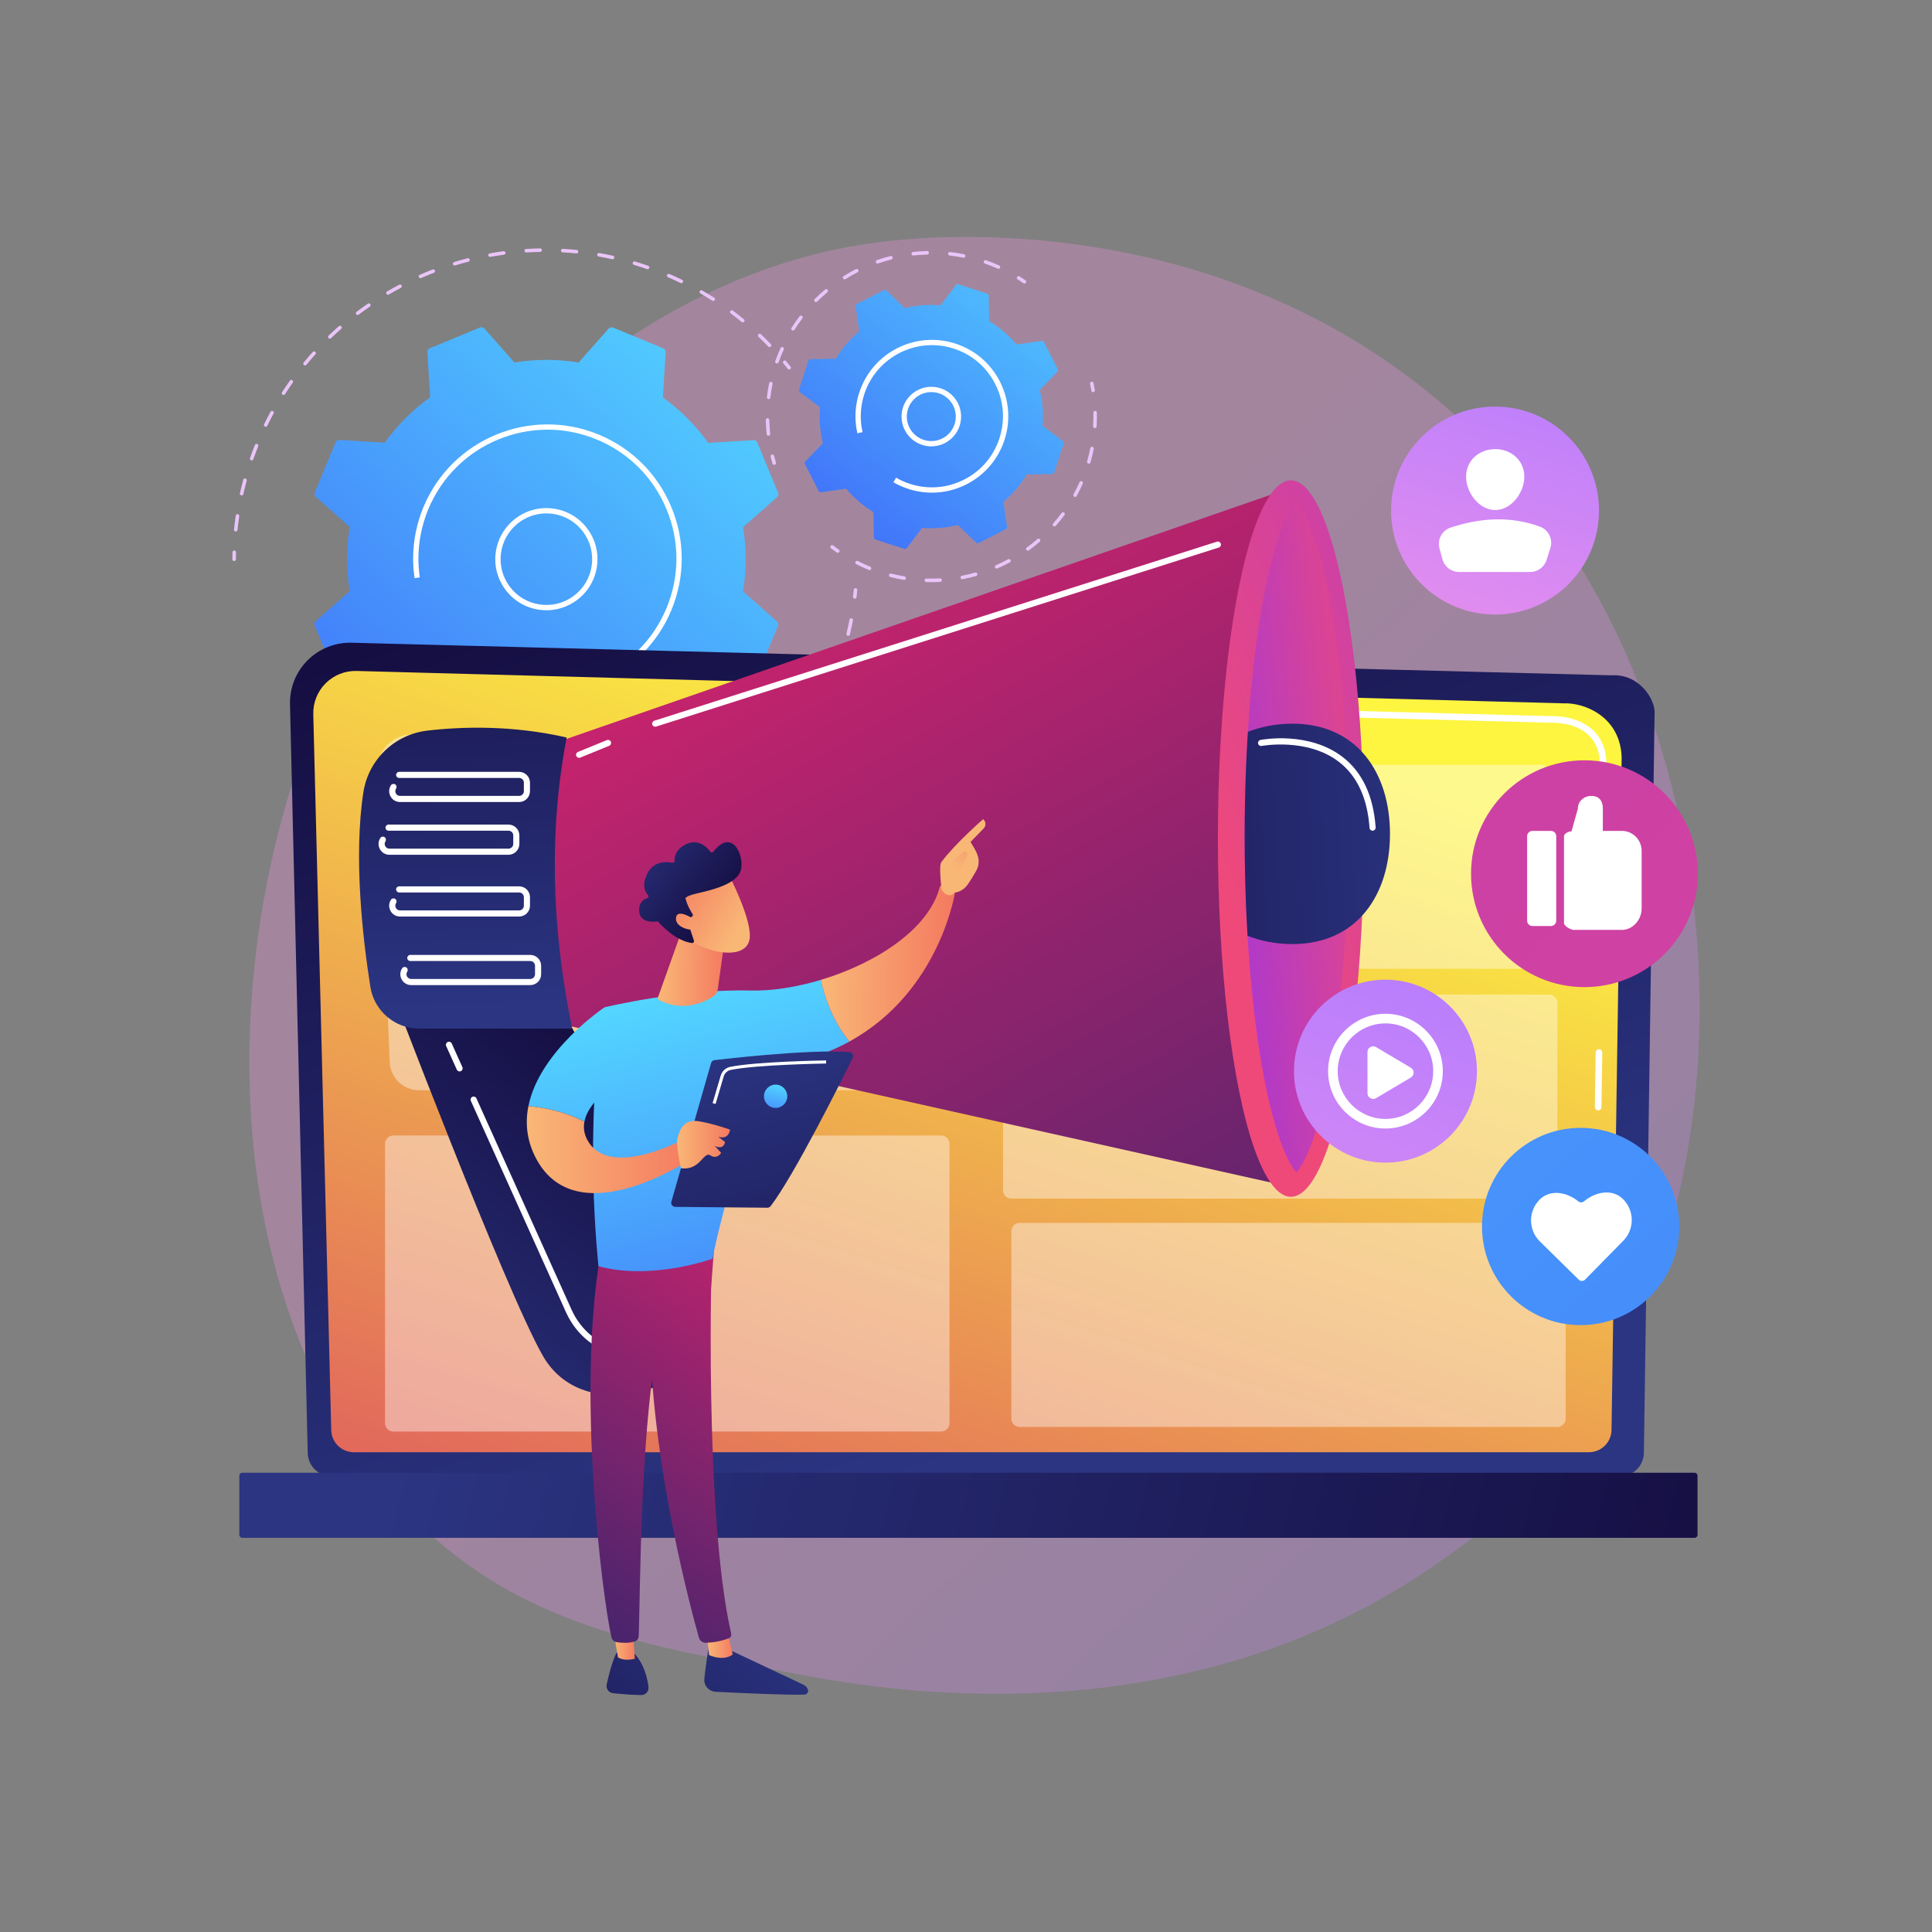 <?xml version="1.0" encoding="utf-8"?>
<!-- Generator: Adobe Illustrator 27.5.0, SVG Export Plug-In . SVG Version: 6.00 Build 0)  -->
<svg version="1.1" xmlns="http://www.w3.org/2000/svg" xmlns:xlink="http://www.w3.org/1999/xlink" x="0px" y="0px"
	 viewBox="0 0 3710 3710" style="enable-background:new 0 0 3710 3710;" xml:space="preserve">
<rect x="0" y="0" width="3710" height="3710" fill="#808080" stroke="none"/>
<g id="Background">
	<g>
		<g>
			<rect style="fill:transparent;" width="3710" height="3710"/>
		</g>
	</g>
</g>
<g id="Illustration">
	<g>
		<linearGradient id="SVGID_1_" gradientUnits="userSpaceOnUse" x1="3527.916" y1="3699.25" x2="1552.705" y2="1596.606">
			<stop  offset="0" style="stop-color:#B37CFF"/>
			<stop  offset="1" style="stop-color:#F895E7"/>
		</linearGradient>
		<path style="opacity:0.3;fill:url(#SVGID_1_);" d="M2928.724,2861.074c-72.488,75.544-137.347,119.951-187.006,153.476
			c-484.311,326.954-1037.932,232.718-1209.098,200.508c-276.155-51.967-509.268-88.626-709.554-271.577
			c-455.11-415.719-432.974-1282.939-85.215-1820.145c41.234-63.697,388.467-584.094,943.286-657.422
			c13.57-1.793,23.695-2.815,32.563-3.764c85.829-9.188,617.696-57.679,1051.38,309.678
			c62.08,52.585,161.984,147.436,254.628,292.098C3358.457,1592.878,3359.53,2412.107,2928.724,2861.074z"/>
		<g>
			<g>
				<g>
					<path style="fill:#EAC4F9;" d="M449.598,1077.397c-0.008,0-0.015,0-0.023,0c-1.869-0.013-3.374-1.538-3.361-3.407
						c0.031-4.531,0.114-9.065,0.248-13.604c0.055-1.867,1.682-3.366,3.482-3.283c1.869,0.055,3.338,1.613,3.283,3.482
						c-0.131,4.49-0.213,8.971-0.245,13.452C452.969,1075.897,451.457,1077.397,449.598,1077.397z"/>
					<path style="fill:#EAC4F9;" d="M452.719,1020.586c-0.116,0-0.233-0.005-0.35-0.018c-1.859-0.192-3.211-1.854-3.019-3.713
						c0.915-8.878,2.044-17.839,3.354-26.637c0.276-1.849,1.991-3.125,3.847-2.849c1.847,0.276,3.123,1.998,2.849,3.847
						c-1.296,8.697-2.413,17.557-3.318,26.333C455.904,1019.29,454.433,1020.586,452.719,1020.586z M464,951.459
						c-0.246,0-0.494-0.026-0.744-0.083c-1.824-0.408-2.971-2.219-2.561-4.042c1.948-8.69,4.121-17.458,6.459-26.059
						c0.489-1.801,2.341-2.874,4.152-2.378c1.803,0.489,2.869,2.35,2.378,4.153c-2.31,8.505-4.458,17.173-6.387,25.764
						C466.947,950.39,465.549,951.459,464,951.459z M483.287,884.13c-0.372,0-0.749-0.063-1.12-0.192
						c-1.763-0.62-2.692-2.55-2.074-4.315c1.641-4.676,3.341-9.348,5.103-14.008c1.411-3.731,2.855-7.438,4.331-11.122
						c0.692-1.737,2.664-2.584,4.399-1.884c1.735,0.694,2.579,2.664,1.884,4.399c-1.459,3.645-2.887,7.312-4.281,11
						c-1.742,4.61-3.425,9.229-5.046,13.856C485.992,883.257,484.685,884.13,483.287,884.13z M510.217,819.479
						c-0.497,0-1.001-0.109-1.479-0.34c-1.681-0.818-2.379-2.844-1.563-4.524c3.911-8.039,8.041-16.07,12.276-23.869
						c0.892-1.644,2.946-2.249,4.589-1.36c1.643,0.892,2.252,2.946,1.36,4.589c-4.187,7.712-8.272,15.652-12.137,23.602
						C512.675,818.778,511.471,819.479,510.217,819.479z M544.481,758.404c-0.625,0-1.258-0.172-1.823-0.535
						c-1.573-1.008-2.032-3.102-1.023-4.675c4.813-7.51,9.857-15.002,14.991-22.268c1.077-1.527,3.189-1.889,4.718-0.811
						c1.527,1.079,1.889,3.191,0.811,4.718c-5.076,7.183-10.063,14.589-14.822,22.013
						C546.687,757.854,545.596,758.404,544.481,758.404z M585.697,701.771c-0.757,0-1.519-0.253-2.148-0.77
						c-1.443-1.188-1.651-3.32-0.464-4.764c5.683-6.91,11.583-13.765,17.54-20.374c1.249-1.386,3.387-1.499,4.779-0.248
						c1.388,1.251,1.5,3.391,0.248,4.779c-5.888,6.534-11.722,13.312-17.339,20.143
						C587.644,701.349,586.674,701.771,585.697,701.771z M1477.813,666.543c-0.887,0-1.773-0.347-2.437-1.036
						c-6.12-6.354-12.459-12.646-18.842-18.705c-1.355-1.286-1.411-3.429-0.124-4.784c1.286-1.355,3.43-1.409,4.784-0.124
						c6.456,6.127,12.867,12.491,19.057,18.917c1.297,1.347,1.256,3.488-0.089,4.785
						C1479.505,666.229,1478.658,666.543,1477.813,666.543z M633.328,650.361c-0.889,0-1.778-0.349-2.442-1.041
						c-1.294-1.35-1.249-3.492,0.099-4.785c6.428-6.165,13.092-12.276,19.806-18.16c1.406-1.236,3.543-1.092,4.775,0.314
						c1.233,1.406,1.092,3.544-0.314,4.775c-6.639,5.818-13.228,11.859-19.581,17.955
						C635.015,650.049,634.171,650.361,633.328,650.361z M1426.324,619.038c-0.755,0-1.514-0.251-2.142-0.765
						c-6.826-5.588-13.862-11.093-20.916-16.357c-1.497-1.117-1.806-3.239-0.688-4.736c1.117-1.497,3.237-1.809,4.736-0.687
						c7.135,5.324,14.252,10.891,21.156,16.542c1.446,1.185,1.657,3.316,0.474,4.764
						C1428.276,618.615,1427.304,619.038,1426.324,619.038z M686.661,604.918c-1.026,0-2.037-0.463-2.703-1.343
						c-1.127-1.492-0.831-3.614,0.659-4.741c7.114-5.375,14.445-10.66,21.789-15.71c1.538-1.054,3.645-0.668,4.706,0.872
						c1.057,1.54,0.668,3.647-0.872,4.706c-7.261,4.992-14.508,10.217-21.541,15.531
						C688.087,604.695,687.372,604.918,686.661,604.918z M1369.594,577.929c-0.623,0-1.254-0.172-1.818-0.532
						c-7.411-4.731-15.048-9.367-22.698-13.781c-1.619-0.934-2.175-3.004-1.241-4.622c0.932-1.621,3.004-2.18,4.622-1.241
						c7.738,4.463,15.463,9.154,22.959,13.94c1.575,1.006,2.037,3.098,1.031,4.673
						C1371.804,577.377,1370.71,577.929,1369.594,577.929z M744.932,566.03c-1.162,0-2.294-0.598-2.923-1.672
						c-0.945-1.613-0.403-3.687,1.208-4.632c7.684-4.503,15.577-8.897,23.463-13.057c1.656-0.876,3.701-0.236,4.572,1.413
						c0.872,1.652,0.24,3.7-1.413,4.572c-7.796,4.115-15.602,8.459-23.198,12.912C746.102,565.881,745.514,566.03,744.932,566.03z
						 M1308.421,543.771c-0.496,0-0.996-0.107-1.472-0.337c-7.925-3.835-16.053-7.548-24.16-11.036
						c-1.717-0.739-2.508-2.73-1.77-4.447c0.737-1.717,2.727-2.513,4.447-1.77c8.196,3.528,16.417,7.282,24.431,11.159
						c1.682,0.815,2.386,2.839,1.573,4.521C1310.885,543.068,1309.677,543.771,1308.421,543.771z M807.324,534.198
						c-1.302,0-2.543-0.757-3.1-2.026c-0.752-1.712,0.026-3.708,1.738-4.458c8.145-3.576,16.493-7.019,24.813-10.238
						c1.743-0.673,3.703,0.192,4.377,1.935c0.674,1.743-0.192,3.703-1.935,4.377c-8.227,3.182-16.483,6.588-24.535,10.123
						C808.239,534.106,807.778,534.198,807.324,534.198z M1243.683,516.957c-0.368,0-0.744-0.061-1.112-0.19
						c-8.322-2.897-16.82-5.646-25.257-8.171c-1.791-0.535-2.807-2.422-2.272-4.212c0.537-1.791,2.427-2.807,4.212-2.272
						c8.533,2.553,17.127,5.334,25.541,8.264c1.766,0.615,2.698,2.543,2.084,4.308
						C1246.393,516.081,1245.083,516.957,1243.683,516.957z M872.986,509.838c-1.448,0-2.788-0.939-3.234-2.396
						c-0.547-1.786,0.458-3.678,2.246-4.225c8.53-2.611,17.22-5.06,25.827-7.279c1.804-0.468,3.655,0.623,4.121,2.432
						c0.468,1.809-0.621,3.655-2.432,4.121c-8.51,2.194-17.101,4.615-25.536,7.196C873.648,509.789,873.315,509.838,872.986,509.838
						z M1176.316,497.81c-0.243,0-0.489-0.025-0.737-0.081c-8.604-1.91-17.364-3.65-26.037-5.174
						c-1.841-0.322-3.072-2.077-2.748-3.918c0.321-1.839,2.061-3.08,3.918-2.748c8.773,1.54,17.633,3.3,26.335,5.233
						c1.824,0.405,2.974,2.213,2.569,4.037C1179.265,496.738,1177.867,497.81,1176.316,497.81z M941.027,493.296
						c-1.604,0-3.029-1.145-3.326-2.778c-0.334-1.839,0.886-3.601,2.723-3.936c8.753-1.591,17.666-3.009,26.492-4.21
						c1.838-0.254,3.556,1.043,3.809,2.897c0.253,1.851-1.044,3.558-2.897,3.809c-8.726,1.188-17.539,2.589-26.191,4.164
						C941.432,493.278,941.227,493.296,941.027,493.296z M1107.166,486.675c-0.114,0-0.228-0.005-0.344-0.017
						c-8.761-0.886-17.666-1.583-26.463-2.074c-1.866-0.104-3.295-1.702-3.191-3.568c0.104-1.866,1.722-3.27,3.568-3.191
						c8.898,0.496,17.904,1.201,26.767,2.097c1.859,0.188,3.214,1.849,3.027,3.708
						C1110.353,485.374,1108.882,486.675,1107.166,486.675z M1010.524,484.829c-1.773,0-3.262-1.38-3.374-3.173
						c-0.117-1.866,1.3-3.472,3.166-3.589c8.903-0.557,17.922-0.917,26.805-1.072c1.894-0.083,3.411,1.457,3.444,3.325
						c0.031,1.869-1.456,3.411-3.325,3.444c-8.782,0.152-17.699,0.509-26.501,1.059
						C1010.666,484.827,1010.595,484.829,1010.524,484.829z"/>
					<path style="fill:#EAC4F9;" d="M1515.414,709.536c-0.996,0-1.985-0.438-2.652-1.279c-2.786-3.511-5.613-6.993-8.48-10.443
						c-1.195-1.438-0.998-3.571,0.439-4.766c1.441-1.193,3.573-0.995,4.766,0.44c2.9,3.49,5.757,7.011,8.576,10.559
						c1.161,1.464,0.917,3.594-0.547,4.756C1516.894,709.296,1516.152,709.536,1515.414,709.536z"/>
				</g>
				<g>
					<path style="fill:#EAC4F9;" d="M1641.432,1149.662c-0.13,0-0.261-0.007-0.392-0.021c-1.857-0.215-3.189-1.894-2.976-3.749
						c0.516-4.463,0.978-8.926,1.391-13.386c0.172-1.861,1.798-3.249,3.682-3.057c1.861,0.172,3.229,1.819,3.057,3.682
						c-0.416,4.51-0.886,9.022-1.405,13.535C1644.59,1148.39,1643.127,1149.662,1641.432,1149.662z"/>
					<path style="fill:#EAC4F9;" d="M1048.343,1679.429c-1.867,0-3.381-1.512-3.384-3.379c-0.003-1.869,1.51-3.386,3.379-3.389
						c9.118-0.015,18.352-0.245,27.443-0.684c1.856-0.102,3.454,1.348,3.544,3.217c0.089,1.867-1.352,3.453-3.217,3.544
						c-9.197,0.443-18.537,0.676-27.76,0.691C1048.346,1679.429,1048.345,1679.429,1048.343,1679.429z M1003.511,1677.806
						c-0.084,0-0.169-0.003-0.255-0.01c-9.202-0.682-18.502-1.59-27.638-2.697c-1.856-0.225-3.178-1.91-2.953-3.766
						c0.226-1.857,1.955-3.166,3.766-2.953c9.034,1.094,18.228,1.991,27.328,2.667c1.862,0.137,3.262,1.762,3.123,3.624
						C1006.75,1676.451,1005.266,1677.806,1003.511,1677.806z M1120.634,1674.891c-1.682,0-3.141-1.254-3.353-2.966
						c-0.231-1.856,1.086-3.546,2.941-3.776c9.031-1.122,18.16-2.472,27.136-4.01c1.864-0.307,3.592,0.924,3.908,2.764
						c0.316,1.843-0.922,3.591-2.765,3.908c-9.078,1.555-18.312,2.92-27.447,4.053
						C1120.915,1674.883,1120.775,1674.891,1120.634,1674.891z M931.729,1668.049c-0.218,0-0.44-0.02-0.663-0.065
						c-9.022-1.793-18.142-3.824-27.104-6.039c-1.814-0.448-2.923-2.282-2.474-4.096c0.448-1.814,2.285-2.921,4.096-2.474
						c8.864,2.189,17.879,4.199,26.801,5.97c1.833,0.365,3.024,2.147,2.66,3.979C934.725,1666.935,933.31,1668.049,931.729,1668.049
						z M1191.829,1661.624c-1.515,0-2.895-1.026-3.28-2.565c-0.453-1.813,0.649-3.65,2.464-4.103
						c8.829-2.204,17.732-4.648,26.465-7.262c1.78-0.531,3.677,0.481,4.212,2.272c0.535,1.79-0.481,3.677-2.272,4.212
						c-8.831,2.644-17.836,5.116-26.766,7.345C1192.377,1661.593,1192.101,1661.624,1191.829,1661.624z M861.655,1649.667
						c-0.349,0-0.704-0.055-1.054-0.17c-8.579-2.814-17.221-5.863-25.688-9.063l-0.471-0.178c-1.751-0.649-2.647-2.596-1.999-4.349
						c0.649-1.751,2.593-2.644,4.349-1.999l0.53,0.202c8.356,3.159,16.904,6.175,25.388,8.958c1.776,0.583,2.745,2.494,2.161,4.27
						C864.403,1648.762,863.078,1649.667,861.655,1649.667z M1260.918,1639.86c-1.362,0-2.644-0.828-3.161-2.176
						c-0.667-1.745,0.205-3.701,1.952-4.371c8.521-3.262,17.069-6.76,25.407-10.399c1.715-0.742,3.708,0.036,4.455,1.748
						c0.747,1.714-0.035,3.708-1.748,4.455c-8.432,3.68-17.078,7.218-25.695,10.518
						C1261.729,1639.788,1261.321,1639.86,1260.918,1639.86z M794.266,1623.022c-0.479,0-0.967-0.101-1.429-0.317
						c-8.363-3.9-16.741-8.044-24.902-12.317c-1.656-0.866-2.295-2.911-1.428-4.567c0.868-1.656,2.912-2.295,4.567-1.428
						c8.069,4.224,16.354,8.321,24.623,12.178c1.695,0.79,2.427,2.802,1.638,4.498C796.762,1622.3,795.54,1623.022,794.266,1623.022
						z M1326.894,1609.938c-1.215,0-2.389-0.654-2.996-1.803c-0.872-1.652-0.241-3.7,1.411-4.574
						c8.059-4.257,16.126-8.759,23.98-13.384c1.611-0.945,3.685-0.41,4.633,1.2c0.948,1.611,0.411,3.685-1.2,4.633
						c-7.943,4.676-16.103,9.23-24.251,13.536C1327.968,1609.813,1327.426,1609.938,1326.894,1609.938z M730.558,1588.477
						c-0.611,0-1.229-0.165-1.788-0.512c-7.834-4.886-15.648-10.015-23.225-15.247c-1.537-1.061-1.923-3.169-0.861-4.708
						c1.059-1.537,3.164-1.928,4.708-0.861c7.489,5.17,15.214,10.242,22.96,15.072c1.585,0.99,2.069,3.077,1.081,4.663
						C732.792,1587.912,731.686,1588.477,730.558,1588.477z M1388.795,1572.292c-1.073,0-2.127-0.507-2.783-1.454
						c-1.066-1.535-0.686-3.643,0.849-4.709c7.487-5.197,14.954-10.642,22.198-16.184c1.479-1.132,3.604-0.854,4.744,0.633
						c1.135,1.484,0.853,3.607-0.633,4.744c-7.325,5.603-14.878,11.111-22.45,16.365
						C1390.133,1572.097,1389.46,1572.292,1388.795,1572.292z M671.525,1546.449c-0.747,0-1.5-0.246-2.127-0.752
						c-7.176-5.803-14.305-11.846-21.189-17.963c-1.398-1.241-1.523-3.381-0.283-4.777c1.243-1.4,3.379-1.525,4.777-0.282
						c6.806,6.048,13.855,12.023,20.951,17.758c1.453,1.175,1.679,3.306,0.504,4.761
						C673.49,1546.02,672.512,1546.449,671.525,1546.449z M1445.7,1527.44c-0.932,0-1.859-0.382-2.528-1.132
						c-1.243-1.395-1.12-3.535,0.274-4.779c6.808-6.069,13.565-12.38,20.08-18.758c1.335-1.309,3.475-1.286,4.787,0.053
						c1.307,1.335,1.284,3.478-0.053,4.785c-6.59,6.449-13.424,12.833-20.31,18.973
						C1447.305,1527.157,1446.502,1527.44,1445.7,1527.44z M618.061,1497.541c-0.884,0-1.768-0.345-2.432-1.031
						c-6.426-6.643-12.767-13.509-18.844-20.406c-1.234-1.403-1.1-3.541,0.302-4.777c1.401-1.234,3.539-1.1,4.777,0.302
						c6.008,6.82,12.276,13.606,18.629,20.174c1.299,1.343,1.264,3.487-0.079,4.785
						C619.757,1497.226,618.909,1497.541,618.061,1497.541z M1496.75,1476.007c-0.793,0-1.59-0.278-2.232-0.841
						c-1.403-1.234-1.542-3.373-0.309-4.777c6.015-6.846,11.955-13.937,17.656-21.072c1.165-1.466,3.297-1.7,4.756-0.532
						c1.461,1.167,1.699,3.295,0.532,4.756c-5.765,7.218-11.773,14.389-17.858,21.316
						C1498.625,1475.617,1497.69,1476.007,1496.75,1476.007z M1541.158,1418.728c-0.656,0-1.32-0.19-1.904-0.588
						c-1.543-1.053-1.942-3.158-0.889-4.703c5.134-7.532,10.157-15.281,14.931-23.035c0.981-1.591,3.065-2.085,4.656-1.107
						c1.591,0.98,2.087,3.065,1.107,4.657c-4.828,7.841-9.909,15.68-15.103,23.299
						C1543.303,1418.211,1542.241,1418.728,1541.158,1418.728z M1578.244,1356.503c-0.522,0-1.053-0.121-1.55-0.377
						c-1.661-0.858-2.312-2.9-1.454-4.561c4.179-8.09,8.226-16.392,12.031-24.674c0.78-1.697,2.791-2.441,4.488-1.662
						c1.699,0.78,2.442,2.789,1.662,4.488c-3.849,8.375-7.942,16.77-12.167,24.955
						C1580.653,1355.835,1579.47,1356.503,1578.244,1356.503z M1607.554,1290.266c-0.393,0-0.793-0.069-1.183-0.215
						c-1.75-0.653-2.641-2.603-1.988-4.352c3.184-8.543,6.215-17.269,9.004-25.941c0.573-1.776,2.474-2.761,4.258-2.186
						c1.78,0.573,2.758,2.48,2.186,4.258c-2.822,8.769-5.886,17.595-9.107,26.232
						C1610.218,1289.423,1608.926,1290.266,1607.554,1290.266z M1628.755,1220.985c-0.263,0-0.53-0.03-0.797-0.094
						c-1.818-0.439-2.935-2.267-2.497-4.083c2.138-8.86,4.096-17.889,5.82-26.833c0.355-1.833,2.122-3.026,3.964-2.682
						c1.834,0.354,3.035,2.128,2.682,3.964c-1.743,9.045-3.723,18.177-5.886,27.138
						C1631.666,1219.944,1630.281,1220.985,1628.755,1220.985z"/>
					<path style="fill:#EAC4F9;" d="M570.834,1442.354c-1.026,0-2.037-0.463-2.703-1.343c-2.735-3.62-5.427-7.269-8.077-10.947
						c-1.094-1.515-0.75-3.63,0.767-4.723c1.519-1.092,3.632-0.749,4.723,0.767c2.621,3.635,5.283,7.244,7.988,10.822
						c1.127,1.492,0.831,3.614-0.659,4.741C572.26,1442.131,571.544,1442.354,570.834,1442.354z"/>
				</g>
				<g>
					
						<linearGradient id="SVGID_00000088847129158220161610000004480546312600799875_" gradientUnits="userSpaceOnUse" x1="516.374" y1="-3.389" x2="-110.573" y2="1738.128" gradientTransform="matrix(0.917 0.398 -0.398 0.917 1004.662 414.035)">
						<stop  offset="0" style="stop-color:#53D8FF"/>
						<stop  offset="1" style="stop-color:#3840F7"/>
					</linearGradient>
					<path style="fill:url(#SVGID_00000088847129158220161610000004480546312600799875_);" d="M644.261,1297.878
						c1.169,2.826,4.004,4.604,7.06,4.42l87.156-5.239c23.765,33.135,52.983,62.721,87.053,87.219l-5.34,87.093
						c-0.19,3.056,1.584,5.892,4.41,7.066l96.736,40.138c2.828,1.173,6.088,0.423,8.117-1.866l57.889-65.291
						c41.406,6.818,82.985,6.612,123.227,0.033l57.846,65.405c2.028,2.291,5.286,3.045,8.114,1.877l96.785-40.02
						c2.829-1.171,4.604-4.006,4.42-7.06l-5.239-87.156c33.136-23.763,62.72-52.983,87.218-87.052l87.095,5.341
						c3.055,0.187,5.891-1.584,7.065-4.411l40.14-96.737c1.173-2.827,0.423-6.087-1.868-8.116l-65.292-57.888
						c6.82-41.406,6.613-82.986,0.034-123.227l65.406-57.846c2.291-2.027,3.045-5.286,1.876-8.114l-40.021-96.784
						c-1.168-2.829-4.005-4.603-7.059-4.42l-87.157,5.239c-23.763-33.136-52.982-62.721-87.051-87.218l5.341-87.096
						c0.187-3.054-1.584-5.892-4.41-7.065l-96.737-40.138c-2.826-1.174-6.086-0.423-8.116,1.866l-57.888,65.292
						c-41.405-6.82-82.986-6.612-123.228-0.034l-57.845-65.403c-2.026-2.293-5.287-3.047-8.115-1.877l-96.784,40.021
						c-2.828,1.169-4.602,4.003-4.42,7.059l5.239,87.156c-33.136,23.763-62.72,52.983-87.218,87.052l-87.096-5.341
						c-3.052-0.188-5.891,1.583-7.063,4.412L604.397,945.9c-1.172,2.827-0.423,6.088,1.866,8.119l65.291,57.888
						c-6.817,41.404-6.61,82.985-0.033,123.226l-65.403,57.846c-2.293,2.028-3.046,5.286-1.878,8.115L644.261,1297.878z"/>
					<path style="fill:#FFFFFF;" d="M1049.411,1171.861c-4.804,0-9.64-0.352-14.479-1.064l0,0
						c-25.916-3.811-48.799-17.488-64.429-38.51c-15.63-21.02-22.141-46.871-18.328-72.789c7.869-53.5,57.795-90.64,111.3-82.758
						c25.918,3.812,48.799,17.487,64.429,38.509c15.632,21.022,22.141,46.872,18.327,72.791
						c-3.811,25.916-17.488,48.799-38.51,64.429C1090.625,1165.182,1070.333,1171.861,1049.411,1171.861z M1049.149,985.842
						c-42.87,0-80.512,31.487-86.932,75.133c-3.415,23.235,2.419,46.408,16.432,65.254c14.014,18.846,34.526,31.107,57.76,34.524
						l0,0c23.228,3.414,46.408-2.419,65.254-16.43c18.846-14.014,31.107-34.525,34.524-57.76s-2.417-46.41-16.43-65.255
						c-14.012-18.846-34.526-31.107-57.76-34.524C1057.682,986.149,1053.386,985.842,1049.149,985.842z"/>
					<path style="fill:#FFFFFF;" d="M1051.18,1330.684c-33.475,0-66.944-6.608-98.794-19.824h-0.002
						c-16.997-7.054-33.21-15.891-48.189-26.267l5.78-8.345c14.389,9.966,29.968,18.456,46.302,25.236h-0.002
						c41.804,17.344,86.517,22.845,130.171,16.486c19.617-2.857,39.017-8.107,57.844-15.749c0.507-0.207,1.013-0.413,1.52-0.623
						c61.128-25.277,108.754-72.843,134.103-133.94c12.701-30.608,19.047-62.775,19.042-94.944
						c-0.003-32.042-6.312-64.087-18.925-94.591c-25.277-61.126-72.843-108.752-133.939-134.105
						c-126.119-52.329-271.306,7.702-323.64,133.824c-12.55,30.252-18.948,62.522-18.955,94.913
						c-0.003,12.011,0.872,24.039,2.639,35.986l-10.043,1.484c-1.839-12.438-2.751-24.96-2.748-37.465
						c0.007-33.722,6.666-67.318,19.731-98.808c54.477-131.289,205.61-193.788,336.905-139.31
						c63.601,26.391,113.119,75.968,139.431,139.602c13.132,31.754,19.698,65.112,19.703,98.467
						c0.005,33.488-6.603,66.974-19.826,98.836c-26.389,63.601-75.966,113.119-139.599,139.432
						C1117.924,1324.116,1084.549,1330.684,1051.18,1330.684z"/>
				</g>
			</g>
			
				<linearGradient id="SVGID_00000096040467679311826060000016834451457232010920_" gradientUnits="userSpaceOnUse" x1="995.085" y1="-429.588" x2="707.733" y2="676.279" gradientTransform="matrix(0.917 0.398 -0.398 0.917 1004.662 414.035)">
				<stop  offset="0" style="stop-color:#53D8FF"/>
				<stop  offset="1" style="stop-color:#3840F7"/>
			</linearGradient>
			<path style="fill:url(#SVGID_00000096040467679311826060000016834451457232010920_);" d="M1576.319,945.27l48.447-6.796
				c14.744,17.451,32.378,32.678,52.493,44.849l0.885,48.881c0.03,1.716,1.146,3.22,2.777,3.75l55.813,18.123
				c1.631,0.53,3.418-0.035,4.45-1.403l29.433-39.038c23.428,1.969,46.642,0.007,68.827-5.454l35.212,33.962
				c1.235,1.189,3.089,1.466,4.616,0.687l52.279-26.65c1.528-0.78,2.394-2.442,2.155-4.139l-6.796-48.446
				c17.451-14.744,32.678-32.378,44.847-52.494l48.883-0.884c1.714-0.031,3.22-1.147,3.75-2.776l18.122-55.813
				c0.53-1.631-0.033-3.419-1.403-4.452l-39.037-29.432c1.97-23.429,0.007-46.643-5.455-68.827l33.963-35.213
				c1.189-1.234,1.465-3.088,0.687-4.615l-26.651-52.28c-0.778-1.528-2.441-2.393-4.138-2.156l-48.446,6.797
				c-14.744-17.452-32.378-32.679-52.495-44.848l-0.884-48.883c-0.032-1.714-1.147-3.22-2.777-3.75l-55.813-18.122
				c-1.631-0.53-3.419,0.033-4.45,1.403l-29.433,39.036c-23.429-1.969-46.643-0.007-68.828,5.454l-35.211-33.96
				c-1.233-1.191-3.089-1.467-4.616-0.689l-52.279,26.65c-1.528,0.779-2.393,2.441-2.156,4.139l6.797,48.447
				c-17.452,14.743-32.678,32.378-44.848,52.494l-48.882,0.884c-1.713,0.031-3.221,1.146-3.75,2.778l-18.123,55.811
				c-0.529,1.632,0.033,3.419,1.404,4.452l39.036,29.432c-1.968,23.428-0.006,46.642,5.454,68.827l-33.96,35.212
				c-1.191,1.234-1.467,3.087-0.689,4.616l26.651,52.279C1572.958,944.642,1574.621,945.509,1576.319,945.27z"/>
			<path style="fill:#FFFFFF;" d="M1788.435,857.146c-1.276,0-2.558-0.043-3.849-0.129l0,0
				c-31.46-2.102-55.344-29.406-53.242-60.865c2.104-31.46,29.415-55.341,60.865-53.242c15.239,1.018,29.17,7.909,39.227,19.404
				c10.057,11.496,15.034,26.221,14.016,41.461C1843.436,833.942,1818.243,857.146,1788.435,857.146z M1785.264,846.887
				c25.872,1.757,48.328-17.915,50.058-43.791c0.838-12.534-3.257-24.644-11.527-34.099c-8.272-9.453-19.728-15.121-32.263-15.959
				c-12.545-0.823-24.642,3.259-34.098,11.527c-9.455,8.272-15.123,19.73-15.961,32.263
				C1739.745,822.703,1759.389,845.159,1785.264,846.887L1785.264,846.887z"/>
			<g>
				<path style="fill:#EAC4F9;" d="M1486.72,892.608c-1.461,0-2.807-0.953-3.244-2.426c-1.296-4.381-2.507-8.821-3.597-13.196
					c-0.453-1.813,0.651-3.65,2.465-4.101c1.811-0.463,3.648,0.649,4.101,2.465c1.068,4.28,2.252,8.624,3.521,12.912
					c0.531,1.791-0.492,3.675-2.285,4.205C1487.361,892.562,1487.039,892.608,1486.72,892.608z"/>
				<path style="fill:#EAC4F9;" d="M1475.584,836.662c-1.709,0-3.178-1.292-3.361-3.031c-0.94-8.936-1.509-18.038-1.689-27.05
					c-0.036-1.869,1.448-3.414,3.316-3.452c1.879,0.058,3.414,1.448,3.452,3.316c0.175,8.822,0.732,17.73,1.652,26.478
					c0.195,1.859-1.153,3.523-3.012,3.72C1475.822,836.656,1475.703,836.662,1475.584,836.662z M1476.037,766.4
					c-0.132,0-0.264-0.007-0.398-0.023c-1.857-0.218-3.186-1.899-2.968-3.754c1.048-8.948,2.492-17.949,4.29-26.753
					c0.375-1.833,2.168-3.019,3.994-2.639c1.831,0.375,3.012,2.163,2.639,3.994c-1.761,8.617-3.174,17.428-4.2,26.184
					C1479.191,765.133,1477.729,766.4,1476.037,766.4z M1491.938,697.982c-0.375,0-0.757-0.064-1.13-0.197
					c-1.763-0.625-2.683-2.558-2.059-4.319c3.012-8.495,6.426-16.951,10.147-25.13c0.773-1.702,2.783-2.454,4.481-1.679
					c1.702,0.773,2.454,2.779,1.679,4.481c-3.64,8.004-6.982,16.276-9.929,24.588
					C1494.635,697.114,1493.331,697.982,1491.938,697.982z M1522.719,634.813c-0.621,0-1.249-0.17-1.811-0.527
					c-1.578-1.003-2.044-3.095-1.043-4.671c4.82-7.586,10.035-15.068,15.498-22.237c1.133-1.489,3.258-1.778,4.742-0.641
					c1.487,1.134,1.773,3.257,0.641,4.742c-5.347,7.018-10.451,14.34-15.167,21.764
					C1524.933,634.258,1523.838,634.813,1522.719,634.813z M1566.786,580.081c-0.871,0-1.74-0.334-2.403-1.001
					c-1.315-1.325-1.307-3.468,0.02-4.785c6.385-6.335,13.123-12.477,20.026-18.256c1.436-1.198,3.568-1.013,4.767,0.421
					c1.2,1.434,1.011,3.568-0.421,4.767c-6.758,5.658-13.355,11.671-19.606,17.872
					C1568.509,579.753,1567.647,580.081,1566.786,580.081z M1621.841,536.442c-1.129,0-2.231-0.563-2.872-1.59
					c-0.991-1.585-0.511-3.673,1.074-4.663c7.637-4.779,15.566-9.278,23.563-13.378c1.664-0.859,3.703-0.198,4.554,1.467
					c0.853,1.662,0.197,3.701-1.467,4.554c-7.826,4.014-15.586,8.419-23.061,13.094
					C1623.073,536.277,1622.454,536.442,1621.841,536.442z M1917.355,516.265c-0.464,0-0.935-0.096-1.385-0.299
					c-8.037-3.61-16.329-6.915-24.642-9.822c-1.765-0.616-2.695-2.546-2.077-4.311c0.616-1.763,2.545-2.692,4.311-2.077
					c8.497,2.969,16.969,6.347,25.181,10.037c1.705,0.765,2.467,2.768,1.7,4.473C1919.88,515.519,1918.647,516.265,1917.355,516.265
					z M1685.156,506.084c-1.4,0-2.71-0.876-3.196-2.274c-0.615-1.765,0.319-3.695,2.084-4.308c8.492-2.954,17.22-5.579,25.941-7.798
					c1.809-0.464,3.654,0.633,4.115,2.445c0.461,1.811-0.635,3.654-2.446,4.115c-8.535,2.171-17.076,4.737-25.386,7.629
					C1685.9,506.023,1685.525,506.084,1685.156,506.084z M1850.431,494.858c-0.22,0-0.443-0.022-0.666-0.066
					c-8.617-1.722-17.436-3.095-26.214-4.085c-1.857-0.21-3.194-1.884-2.984-3.741c0.21-1.857,1.892-3.201,3.741-2.984
					c8.968,1.01,17.978,2.414,26.782,4.174c1.833,0.365,3.022,2.148,2.655,3.981C1853.425,493.745,1852.01,494.858,1850.431,494.858
					z M1753.657,490.603c-1.702,0-3.168-1.282-3.359-3.014c-0.203-1.857,1.137-3.53,2.994-3.734
					c8.936-0.982,18.033-1.591,27.033-1.811c1.798-0.168,3.421,1.429,3.465,3.3c0.046,1.869-1.431,3.421-3.3,3.465
					c-8.811,0.216-17.712,0.813-26.458,1.775C1753.907,490.596,1753.781,490.603,1753.657,490.603z"/>
				<path style="fill:#EAC4F9;" d="M1967.225,544.413c-0.664,0-1.333-0.195-1.922-0.6c-3.701-2.56-7.457-5.042-11.165-7.376
					c-1.581-0.996-2.057-3.085-1.061-4.666c0.995-1.583,3.083-2.057,4.666-1.061c3.791,2.386,7.629,4.922,11.41,7.535
					c1.537,1.064,1.922,3.171,0.859,4.709C1969.355,543.904,1968.299,544.413,1967.225,544.413z"/>
			</g>
			<g>
				<path style="fill:#EAC4F9;" d="M2099.051,753.116c-1.634,0-3.07-1.185-3.338-2.847c-0.706-4.397-1.515-8.827-2.407-13.168
					c-0.377-1.831,0.803-3.619,2.634-3.995c1.839-0.377,3.62,0.803,3.995,2.634c0.912,4.435,1.74,8.963,2.461,13.456
					c0.296,1.846-0.96,3.582-2.804,3.878C2099.409,753.103,2099.228,753.116,2099.051,753.116z"/>
				<path style="fill:#EAC4F9;" d="M1788.756,1117.883c-3.313,0-6.634-0.051-9.964-0.154c-1.867-0.058-3.336-1.618-3.278-3.487
					c0.056-1.867,1.504-3.381,3.487-3.278c8.723,0.263,17.456,0.172,26.1-0.278c1.902-0.104,3.458,1.337,3.556,3.202
					c0.098,1.867-1.337,3.458-3.202,3.556C1799.923,1117.734,1794.305,1117.881,1788.756,1117.883z M1736.246,1113.534
					c-0.185,0-0.372-0.015-0.56-0.046c-8.756-1.462-17.535-3.31-26.1-5.491c-1.811-0.463-2.905-2.303-2.444-4.116
					c0.463-1.809,2.298-2.898,4.116-2.444c8.379,2.135,16.974,3.944,25.541,5.375c1.844,0.307,3.088,2.052,2.781,3.895
					C1739.304,1112.362,1737.87,1113.534,1736.246,1113.534z M1847.805,1112.296c-1.591,0-3.011-1.127-3.32-2.748
					c-0.352-1.836,0.851-3.609,2.687-3.959c8.52-1.633,17.063-3.645,25.393-5.985c1.796-0.512,3.668,0.544,4.174,2.343
					s-0.544,3.668-2.343,4.174c-8.513,2.389-17.245,4.447-25.951,6.114C1848.23,1112.276,1848.015,1112.296,1847.805,1112.296z
					 M1669.713,1094.701c-0.425,0-0.858-0.081-1.276-0.251c-8.189-3.336-16.349-7.069-24.253-11.094
					c-1.666-0.848-2.328-2.887-1.48-4.551c0.848-1.667,2.887-2.336,4.551-1.48c7.737,3.939,15.723,7.593,23.737,10.856
					c1.73,0.706,2.561,2.68,1.857,4.412C1672.314,1093.905,1671.048,1094.701,1669.713,1094.701z M1913.809,1091.884
					c-1.305,0-2.55-0.76-3.105-2.034c-0.745-1.714,0.038-3.708,1.751-4.455c7.942-3.458,15.835-7.297,23.463-11.411
					c1.646-0.882,3.697-0.271,4.585,1.373c0.886,1.644,0.273,3.698-1.373,4.586c-7.793,4.202-15.858,8.125-23.971,11.659
					C1914.718,1091.793,1914.26,1091.884,1913.809,1091.884z M1973.757,1057.501c-1.044,0-2.074-0.481-2.736-1.39
					c-1.102-1.509-0.772-3.625,0.739-4.728c7.001-5.111,13.872-10.579,20.42-16.251c1.413-1.226,3.551-1.069,4.774,0.342
					c1.224,1.413,1.071,3.549-0.342,4.774c-6.691,5.795-13.71,11.382-20.863,16.602
					C1975.146,1057.289,1974.447,1057.501,1973.757,1057.501z M2024.81,1010.893c-0.793,0-1.59-0.278-2.234-0.843
					c-1.403-1.234-1.54-3.373-0.306-4.777c5.732-6.517,11.251-13.348,16.403-20.302c1.114-1.5,3.234-1.818,4.734-0.706
					c1.502,1.114,1.818,3.232,0.706,4.734c-5.265,7.105-10.904,14.085-16.76,20.744
					C2026.683,1010.504,2025.748,1010.893,2024.81,1010.893z M2064.497,954.273c-0.549,0-1.107-0.134-1.623-0.416
					c-1.639-0.897-2.24-2.955-1.342-4.594c4.167-7.611,8.059-15.485,11.562-23.403c0.757-1.71,2.751-2.482,4.465-1.725
					c1.709,0.757,2.482,2.755,1.725,4.465c-3.581,8.092-7.556,16.137-11.816,23.915
					C2066.854,953.638,2065.694,954.273,2064.497,954.273z M2090.812,890.308c-0.309,0-0.623-0.043-0.935-0.132
					c-1.796-0.516-2.834-2.389-2.32-4.187c2.385-8.313,4.447-16.845,6.129-25.358c0.362-1.834,2.133-3.031,3.976-2.664
					c1.834,0.362,3.026,2.141,2.664,3.976c-1.719,8.698-3.825,17.416-6.261,25.913
					C2093.638,889.339,2092.283,890.308,2090.812,890.308z M2102.448,822.176c-0.069,0-0.137-0.002-0.207-0.007
					c-1.865-0.112-3.287-1.715-3.174-3.581c0.38-6.306,0.573-12.692,0.573-18.985c0-2.376-0.026-4.749-0.079-7.114
					c-0.043-1.869,1.438-3.419,3.305-3.46c1.828-0.119,3.419,1.436,3.46,3.305c0.056,2.417,0.083,4.84,0.083,7.269
					c0,6.428-0.197,12.952-0.587,19.391C2105.715,820.791,2104.225,822.176,2102.448,822.176z"/>
				<path style="fill:#EAC4F9;" d="M1608.783,1061.584c-0.668,0-1.344-0.197-1.932-0.608c-3.733-2.603-7.449-5.314-11.046-8.059
					c-1.485-1.134-1.771-3.257-0.638-4.742c1.132-1.489,3.255-1.773,4.742-0.638c3.521,2.685,7.158,5.339,10.812,7.887
					c1.534,1.069,1.91,3.179,0.841,4.711C1610.905,1061.078,1609.853,1061.584,1608.783,1061.584z"/>
			</g>
			<path style="fill:#FFFFFF;" d="M1789.614,946.05c-15.235,0-30.542-2.403-45.451-7.244l0,0
				c-9.953-3.232-19.545-7.513-28.514-12.724l5.099-8.778c8.348,4.85,17.281,8.834,26.551,11.845l0,0
				c21.848,7.094,44.612,8.56,66.597,4.536c12.682-2.325,25.105-6.479,36.936-12.434c0.21-0.106,0.418-0.211,0.628-0.319
				c32.488-16.56,56.582-44.782,67.843-79.466c4.505-13.869,6.74-28.108,6.742-42.28c0.005-21.268-5.02-42.386-14.959-61.881
				c-16.561-32.488-44.782-56.582-79.464-67.843c-71.599-23.251-148.759,16.086-172.006,87.682
				c-4.457,13.725-6.696,27.987-6.696,42.247c0,10.199,1.147,20.397,3.449,30.398l-9.895,2.277
				c-2.474-10.747-3.705-21.708-3.706-32.667c-0.002-15.323,2.404-30.646,7.191-45.392c24.978-76.918,107.878-119.17,184.799-94.202
				c37.262,12.101,67.58,37.986,85.374,72.889c10.678,20.944,16.076,43.634,16.073,66.483c-0.003,15.225-2.406,30.523-7.244,45.425
				c-12.101,37.262-37.986,67.582-72.89,85.375C1835.134,940.65,1812.453,946.05,1789.614,946.05z"/>
		</g>
		<g>
			
				<linearGradient id="SVGID_00000140694384645467504750000008033545761770131896_" gradientUnits="userSpaceOnUse" x1="-944.034" y1="2725.674" x2="-359.648" y2="972.512" gradientTransform="matrix(-1 0 0 1 1155.777 0)">
				<stop  offset="0" style="stop-color:#2B3582"/>
				<stop  offset="1" style="stop-color:#150E42"/>
			</linearGradient>
			<path style="fill:url(#SVGID_00000140694384645467504750000008033545761770131896_);" d="M590.879,2789.274
				c0,25.142,20.591,45.713,45.757,45.713h2474.342c25.166,0,45.757-20.571,45.757-45.713l20.589-1421.936
				c0-25.142-29.621-74.225-83.908-70.537l-2418.2-62.571c-31.576-0.817-62.107,11.336-84.467,33.624
				c-22.36,22.288-34.596,52.761-33.849,84.308L590.879,2789.274z"/>
			
				<linearGradient id="SVGID_00000037672800373069525720000009542673488786785177_" gradientUnits="userSpaceOnUse" x1="2093.497" y1="1295.028" x2="1342.485" y2="3618.915">
				<stop  offset="0" style="stop-color:#FDF53F"/>
				<stop  offset="0.664" style="stop-color:#E57A58"/>
				<stop  offset="1" style="stop-color:#D93C65"/>
			</linearGradient>
			<path style="fill:url(#SVGID_00000037672800373069525720000009542673488786785177_);" d="M636.053,2745.418
				c0,23.808,19.48,43.289,43.289,43.289h2371.966c23.809,0,43.289-19.481,43.289-43.289l19.429-1290.847
				c-2.288-77.68-70.392-105.599-111.675-103.951l-2317.625-62.178c-22.184-0.595-43.632,7.952-59.344,23.624
				c-15.712,15.672-24.353,37.119-23.797,59.304L636.053,2745.418z"/>
			<g>
				<path style="fill:#FFFFFF;" d="M3068.966,2132.176c-0.031,0-0.063,0-0.095,0c-3.505-0.051-6.304-2.932-6.25-6.44l1.535-104.685
					c0.051-3.47,2.881-6.25,6.339-6.25c0.032,0,0.063,0,0.095,0c3.505,0.051,6.304,2.932,6.25,6.44l-1.535,104.685
					C3075.254,2129.396,3072.423,2132.176,3068.966,2132.176z"/>
				<path style="fill:#FFFFFF;" d="M3072.734,1875.642c-0.032,0-0.063,0-0.095,0c-3.505-0.051-6.304-2.938-6.25-6.44l5.886-400.948
					c-0.111-23.816-7.339-42.832-21.489-56.389c-26.412-25.304-68.344-24.012-70.111-23.93l-740.764-19.864
					c-3.502-0.089-6.266-3.008-6.171-6.51c0.092-3.502,2.783-6.484,6.513-6.168l740.324,19.864
					c4.607-0.272,49.252-1.045,78.986,27.444c16.727,16.027,25.272,38.108,25.399,65.615l-5.889,401.074
					C3079.021,1872.862,3076.191,1875.642,3072.734,1875.642z"/>
			</g>
			
				<linearGradient id="SVGID_00000142152178821420471820000002290996358550909344_" gradientUnits="userSpaceOnUse" x1="361.245" y1="2631.47" x2="-2138.788" y2="3239.586" gradientTransform="matrix(-1 0 0 1 1155.777 0)">
				<stop  offset="0" style="stop-color:#2B3582"/>
				<stop  offset="1" style="stop-color:#150E42"/>
			</linearGradient>
			<path style="fill:url(#SVGID_00000142152178821420471820000002290996358550909344_);" d="M465.214,2953.025h2788.906
				c3.109,0,5.654-2.544,5.654-5.654v-113.629c0-3.109-2.544-5.654-5.654-5.654H465.214c-3.109,0-5.654,2.544-5.654,5.654v113.629
				C459.56,2950.481,462.105,2953.025,465.214,2953.025z"/>
			<path style="opacity:0.41;fill:#FFFFFF;" d="M1807.358,2748.993H755.403c-8.836,0-15.999-7.163-15.999-15.999v-536.546
				c0-8.836,7.163-15.999,15.999-15.999h1051.955c8.836,0,15.999,7.163,15.999,15.999v536.546
				C1823.358,2741.83,1816.194,2748.993,1807.358,2748.993z"/>
			<path style="opacity:0.41;fill:#FFFFFF;" d="M2960.388,1860.307H1927.915c-8.836,0-15.999-7.163-15.999-15.999v-359.87
				c0-8.836,7.163-15.999,15.999-15.999h1032.473c8.836,0,15.999,7.163,15.999,15.999v359.87
				C2976.388,1853.144,2969.225,1860.307,2960.388,1860.307z"/>
			<path style="opacity:0.41;fill:#FFFFFF;" d="M2974.558,2301.723H1942.085c-8.836,0-15.999-7.163-15.999-16v-359.87
				c0-8.836,7.163-15.999,15.999-15.999h1032.473c8.836,0,16,7.163,16,15.999v359.87
				C2990.557,2294.56,2983.394,2301.723,2974.558,2301.723z"/>
			<path style="opacity:0.41;fill:#FFFFFF;" d="M2990.498,2740.135H1958.025c-8.836,0-15.999-7.163-15.999-16v-359.87
				c0-8.836,7.163-16,15.999-16h1032.473c8.836,0,16,7.163,16,16v359.87C3006.498,2732.971,2999.335,2740.135,2990.498,2740.135z"/>
			<path style="opacity:0.41;fill:#FFFFFF;" d="M1775.535,2093.659H804.937c-31.302,0-56.678-25.375-56.678-56.678l-23.544-557.23
				c-1.633-38.64,29.885-70.538,68.542-69.368l982.278,29.716c31.302,0,56.678,25.375,56.678,56.678v540.205
				C1832.213,2068.284,1806.838,2093.659,1775.535,2093.659z"/>
		</g>
		<g>
			
				<linearGradient id="SVGID_00000003067427462442779320000009860978944698313093_" gradientUnits="userSpaceOnUse" x1="693.295" y1="2703.604" x2="1194.872" y2="2030.759">
				<stop  offset="0" style="stop-color:#2B3582"/>
				<stop  offset="1" style="stop-color:#150E42"/>
			</linearGradient>
			<path style="fill:url(#SVGID_00000003067427462442779320000009860978944698313093_);" d="M740.688,1872.742
				c0,0,229.542,605.377,302.063,731.312c84.183,146.186,330.038,53.033,317.804-69.309
				c-12.234-122.342-299.479-628.023-299.479-628.023L740.688,1872.742z"/>
			
				<linearGradient id="SVGID_00000163064145737334883020000016619539489764880789_" gradientUnits="userSpaceOnUse" x1="1538.005" y1="1076.451" x2="2450.985" y2="2702.492">
				<stop  offset="0" style="stop-color:#CB236D"/>
				<stop  offset="1" style="stop-color:#4C246D"/>
			</linearGradient>
			<polygon style="fill:url(#SVGID_00000163064145737334883020000016619539489764880789_);" points="1050.841,1431.755 
				2477.53,937.1 2462.547,2275.716 1011.852,1952.03 			"/>
			
				<linearGradient id="SVGID_00000007424020480870518110000000868421045568952743_" gradientUnits="userSpaceOnUse" x1="3260.773" y1="1284.501" x2="2330.974" y2="1671.918">
				<stop  offset="0" style="stop-color:#A737D5"/>
				<stop  offset="1" style="stop-color:#EF497A"/>
			</linearGradient>
			
				<ellipse style="fill:url(#SVGID_00000007424020480870518110000000868421045568952743_);" cx="2478.875" cy="1610.292" rx="140.167" ry="687.925"/>
			
				<linearGradient id="SVGID_00000169524694823778019430000004889609748262996372_" gradientUnits="userSpaceOnUse" x1="2323.923" y1="1621.461" x2="2692.873" y2="1587.921">
				<stop  offset="0" style="stop-color:#A737D5"/>
				<stop  offset="1" style="stop-color:#EF497A"/>
			</linearGradient>
			<path style="fill:url(#SVGID_00000169524694823778019430000004889609748262996372_);" d="M2489.513,2251.172
				c-12.668-12.885-40.267-62.588-63.927-191.117c-22.868-124.21-35.46-285.318-35.46-453.645
				c0-168.328,12.592-329.436,35.46-453.646c23.66-128.531,51.259-178.234,63.927-191.12c12.668,12.886,40.267,62.589,63.927,191.12
				c22.868,124.21,35.46,285.318,35.46,453.646c0,168.328-12.593,329.436-35.46,453.645
				C2529.78,2188.584,2502.181,2238.287,2489.513,2251.172z"/>
			<g>
				<defs>
					<path id="SVGID_00000109023026675422534440000018179173602733069953_" d="M2489.513,2251.172
						c-12.668-12.885-40.267-62.588-63.927-191.117c-22.868-124.21-35.46-285.318-35.46-453.645
						c0-168.328,12.592-329.436,35.46-453.646c23.66-128.531,51.259-178.234,63.927-191.12
						c12.668,12.886,40.267,62.589,63.927,191.12c22.868,124.21,203.312,285.318,203.312,453.646
						c0,168.328-180.444,329.436-203.312,453.645C2529.78,2188.584,2502.181,2238.287,2489.513,2251.172z"/>
				</defs>
				<clipPath id="SVGID_00000122694831540614984480000001842845764394660242_">
					<use xlink:href="#SVGID_00000109023026675422534440000018179173602733069953_"  style="overflow:visible;"/>
				</clipPath>
				
					<linearGradient id="SVGID_00000017484553548158094890000008802571148864031111_" gradientUnits="userSpaceOnUse" x1="2789.412" y1="1583.618" x2="1794.363" y2="1640.712">
					<stop  offset="0" style="stop-color:#2B3582"/>
					<stop  offset="1" style="stop-color:#150E42"/>
				</linearGradient>
				
					<path style="clip-path:url(#SVGID_00000122694831540614984480000001842845764394660242_);fill:url(#SVGID_00000017484553548158094890000008802571148864031111_);" d="
					M2669.169,1601.286c0,116.886-62.966,211.641-187.591,211.641c-124.625,0-225.653-94.755-225.653-211.641
					c0-116.885,101.029-211.641,225.653-211.641C2606.202,1389.645,2669.169,1484.4,2669.169,1601.286z"/>
			</g>
			
				<linearGradient id="SVGID_00000109747135538627863480000001023214740389101185_" gradientUnits="userSpaceOnUse" x1="904.518" y1="1937.149" x2="867.816" y2="1013.514">
				<stop  offset="0" style="stop-color:#2B3582"/>
				<stop  offset="1" style="stop-color:#150E42"/>
			</linearGradient>
			<path style="fill:url(#SVGID_00000109747135538627863480000001023214740389101185_);" d="M820.738,1402.981
				c67.114-7.794,163.354-10.599,267.41,13.232c-34.283,179.084-29.109,365.743,10.54,559.022l-293.493,0
				c-46.793,0-86.693-33.989-93.991-80.209c-14.627-92.646-32.509-248.363-13.442-373.427
				C707.331,1458.834,757.672,1410.305,820.738,1402.981z"/>
			<path style="fill:#FFFFFF;" d="M996.878,1540.137H768.212c-7.761,0-14.61-4.069-18.32-10.887
				c-3.708-6.818-3.405-14.78,0.812-21.296c1.765-2.726,5.405-3.491,8.131-1.742c2.726,1.765,3.506,5.405,1.742,8.135
				c-1.837,2.84-1.969,6.308-0.354,9.283c1.617,2.97,4.605,4.747,7.989,4.747h228.667c5.015,0,9.094-4.077,9.094-9.092v-16.273
				c0-5.015-4.079-9.092-9.094-9.092H766.516c-3.248,0-5.88-2.634-5.88-5.88c0-3.246,2.631-5.88,5.88-5.88h230.362
				c11.5,0,20.853,9.356,20.853,20.852v16.273C1017.731,1530.781,1008.378,1540.137,996.878,1540.137z"/>
			<path style="fill:#FFFFFF;" d="M976.488,1641.409H747.821c-7.762,0-14.61-4.069-18.319-10.887
				c-3.708-6.818-3.405-14.78,0.811-21.296c1.765-2.722,5.407-3.491,8.131-1.742c2.726,1.765,3.507,5.405,1.742,8.135
				c-1.838,2.84-1.97,6.309-0.354,9.283c1.617,2.971,4.605,4.747,7.989,4.747h228.667c5.015,0,9.094-4.077,9.094-9.091v-16.269
				c0-5.015-4.079-9.096-9.094-9.096H746.125c-3.248,0-5.88-2.634-5.88-5.88s2.632-5.88,5.88-5.88h230.362
				c11.5,0,20.853,9.356,20.853,20.855v16.269C997.341,1632.053,987.987,1641.409,976.488,1641.409z"/>
			<path style="fill:#FFFFFF;" d="M1258.148,1395.524c-2.492,0-4.804-1.597-5.6-4.096c-0.985-3.097,0.726-6.4,3.818-7.388
				l1080.558-343.854c3.093-0.984,6.401,0.728,7.386,3.82c0.986,3.097-0.726,6.401-3.818,7.388l-1080.558,343.854
				C1259.34,1395.436,1258.74,1395.524,1258.148,1395.524z"/>
			<path style="fill:#FFFFFF;" d="M1112.027,1455.257c-2.318,0-4.514-1.378-5.446-3.656c-1.229-3.005,0.213-6.439,3.219-7.667
				l55.612-22.731c3.003-1.237,6.439,0.214,7.668,3.219c1.229,3.005-0.212,6.439-3.219,7.668l-55.612,22.731
				C1113.521,1455.119,1112.767,1455.257,1112.027,1455.257z"/>
			<path style="fill:#FFFFFF;" d="M996.878,1760.014H768.212c-7.761,0-14.608-4.069-18.318-10.887
				c-3.71-6.818-3.407-14.78,0.81-21.296c1.765-2.729,5.405-3.499,8.131-1.746c2.726,1.765,3.506,5.405,1.742,8.131
				c-1.839,2.844-1.971,6.316-0.352,9.291c1.617,2.97,4.603,4.747,7.987,4.747h228.667c5.015,0,9.094-4.081,9.094-9.095v-16.269
				c0-5.015-4.079-9.092-9.094-9.092H766.516c-3.248,0-5.88-2.634-5.88-5.88c0-3.246,2.631-5.88,5.88-5.88h230.362
				c11.5,0,20.853,9.356,20.853,20.852v16.269C1017.731,1750.658,1008.378,1760.014,996.878,1760.014z"/>
			<path style="fill:#FFFFFF;" d="M1018.288,1891.662H789.622c-7.762,0-14.608-4.069-18.318-10.887
				c-3.709-6.818-3.407-14.78,0.81-21.296c1.767-2.729,5.407-3.499,8.131-1.746c2.725,1.765,3.506,5.405,1.742,8.131
				c-1.839,2.844-1.971,6.316-0.352,9.291c1.617,2.97,4.603,4.747,7.987,4.747h228.667c5.015,0,9.094-4.077,9.094-9.092v-16.273
				c0-5.014-4.079-9.091-9.094-9.091H787.926c-3.248,0-5.88-2.634-5.88-5.88s2.632-5.88,5.88-5.88h230.362
				c11.5,0,20.853,9.356,20.853,20.851v16.273C1039.142,1882.306,1029.788,1891.662,1018.288,1891.662z"/>
			<path style="fill:#FFFFFF;" d="M1222.516,2607.428c-10.537,0-21.186-1.137-31.811-3.453
				c-46.49-10.129-84.339-40.784-103.839-84.107L904.175,2114c-1.334-2.959-0.013-6.439,2.948-7.775
				c2.961-1.336,6.442-0.008,7.775,2.951l182.691,405.868c17.955,39.885,52.808,68.113,95.619,77.438
				c42.076,9.176,84.652-1.715,116.82-29.867c1.724-1.508,3.457-3.059,5.197-4.647c2.396-2.19,6.115-2.025,8.307,0.375
				c2.19,2.396,2.023,6.117-0.375,8.307c-1.805,1.65-3.599,3.254-5.386,4.816
				C1290.899,2594.979,1257.352,2607.428,1222.516,2607.428z"/>
			<path style="fill:#FFFFFF;" d="M882.528,2057.456c-2.243,0-4.385-1.29-5.365-3.464l-20.381-45.279
				c-1.334-2.959-0.013-6.439,2.948-7.775c2.959-1.332,6.442-0.007,7.775,2.948l20.381,45.275c1.334,2.963,0.013,6.442-2.948,7.779
				C884.154,2057.291,883.333,2057.456,882.528,2057.456z"/>
			<path style="fill:#FFFFFF;" d="M2635.763,1595.192c-3.059,0-5.639-2.366-5.859-5.463c-4.063-57.272-23.914-99.97-59-126.908
				c-60.676-46.584-147.253-30.575-148.122-30.402c-3.206,0.609-6.271-1.47-6.885-4.659c-0.616-3.189,1.472-6.274,4.661-6.887
				c3.751-0.724,92.681-17.146,157.508,32.619c37.869,29.074,59.257,74.632,63.567,135.403c0.23,3.239-2.209,6.052-5.449,6.282
				C2636.042,1595.188,2635.902,1595.192,2635.763,1595.192z"/>
		</g>
		<g>
			<g>
				
					<linearGradient id="SVGID_00000079448773415021582410000000429442294262185377_" gradientUnits="userSpaceOnUse" x1="-2281.897" y1="-3980.04" x2="7464.56" y2="6376.584">
					<stop  offset="0" style="stop-color:#A737D5"/>
					<stop  offset="1" style="stop-color:#EF497A"/>
				</linearGradient>
				
					<circle style="fill:url(#SVGID_00000079448773415021582410000000429442294262185377_);" cx="3042.588" cy="1677.779" r="217.778"/>
				<g>
					<path style="fill:#FFFFFF;" d="M2988.448,1605.743c0-5.613-4.55-10.163-10.163-10.163h-35.579
						c-5.613,0-10.163,4.55-10.163,10.163v162.298c0,5.613,4.55,10.163,10.163,10.163h35.579c5.613,0,10.163-4.55,10.163-10.163
						V1605.743z"/>
					<path style="fill:#FFFFFF;" d="M3114.628,1595.579h-36.731v-43.692c0-14.094-7.438-23.395-21.532-23.395h-0.903
						c-14.096,0-25.522,10.363-25.522,24.457l-12.163,43.497c-5.613,0-14.421,4.018-14.421,9.632v166.712
						c0,5.614,13.065,12.867,18.678,12.867h7.906h84.688c21.084,0,37.81-19.797,37.81-40.88v-110.686
						C3152.438,1613.008,3135.712,1595.579,3114.628,1595.579z"/>
				</g>
			</g>
			<g>
				
					<linearGradient id="SVGID_00000126319406260484388590000015853021931189633450_" gradientUnits="userSpaceOnUse" x1="-1878.836" y1="-2866.547" x2="8570.226" y2="8236.666">
					<stop  offset="0" style="stop-color:#53D8FF"/>
					<stop  offset="1" style="stop-color:#3840F7"/>
				</linearGradient>
				
					<circle style="fill:url(#SVGID_00000126319406260484388590000015853021931189633450_);" cx="3035.277" cy="2355.208" r="189.414"/>
				<path style="fill:#FFFFFF;" d="M3116.503,2302.464c-20.552-20.201-52.605-14.124-74.674,4.402
					c-3.163,2.656-7.747,2.686-10.954,0.085c-22.363-18.136-54.382-23.657-74.581-3.109c-21.929,22.312-21.622,58.175,0.69,80.105
					l74.653,73.379c3.392,3.333,8.844,3.285,12.178-0.105l73.378-74.653C3139.123,2360.258,3138.814,2324.395,3116.503,2302.464z"/>
			</g>
			<g>
				
					<linearGradient id="SVGID_00000114768650061306007910000001317641297831862679_" gradientUnits="userSpaceOnUse" x1="2977.665" y1="634.217" x2="2727.238" y2="1446.411">
					<stop  offset="0" style="stop-color:#B37CFF"/>
					<stop  offset="1" style="stop-color:#F895E7"/>
				</linearGradient>
				
					<circle style="fill:url(#SVGID_00000114768650061306007910000001317641297831862679_);" cx="2870.926" cy="980.398" r="199.635"/>
				<g>
					<path style="fill:#FFFFFF;" d="M2927.155,915.216c0,30.89-25.041,64.238-55.931,64.238s-55.931-33.348-55.931-64.238
						s25.041-52.805,55.931-52.805S2927.155,884.326,2927.155,915.216z"/>
					<path style="fill:#FFFFFF;" d="M2801.812,1098.384h136.538c14.373,0,27.098-9.289,31.478-22.979l7.347-22.964
						c5.379-16.814-3.366-35.018-19.946-41.08c-55.566-20.317-113.023-17.71-171.882,1.875
						c-16.489,5.486-25.639,23.123-21.089,39.895l5.657,20.855C2773.821,1088.387,2786.891,1098.384,2801.812,1098.384z"/>
				</g>
			</g>
			<g>
				
					<linearGradient id="SVGID_00000084518089442571185990000007815173188553656493_" gradientUnits="userSpaceOnUse" x1="2755.637" y1="1787.049" x2="2352.588" y2="2930.124">
					<stop  offset="0" style="stop-color:#B37CFF"/>
					<stop  offset="1" style="stop-color:#F895E7"/>
				</linearGradient>
				
					<circle style="fill:url(#SVGID_00000084518089442571185990000007815173188553656493_);" cx="2660.477" cy="2056.931" r="175.666"/>
				<g>
					<path style="fill:#FFFFFF;" d="M2660.477,2167.093c-60.744,0-110.163-49.419-110.163-110.162
						c0-60.743,49.418-110.162,110.163-110.162c60.743,0,110.162,49.419,110.162,110.162
						C2770.639,2117.674,2721.221,2167.093,2660.477,2167.093z M2660.477,1965.229c-50.565,0-91.702,41.137-91.702,91.702
						c0,50.564,41.137,91.702,91.702,91.702c50.564,0,91.701-41.137,91.701-91.702
						C2752.178,2006.366,2711.041,1965.229,2660.477,1965.229z"/>
					<path style="fill-rule:evenodd;clip-rule:evenodd;fill:#FFFFFF;" d="M2625.967,2099.355v-79.198
						c0-8.463,9.212-13.708,16.49-9.389l66.735,39.599c7.129,4.23,7.129,14.549,0,18.779l-66.735,39.599
						C2635.179,2113.063,2625.967,2107.817,2625.967,2099.355z"/>
				</g>
			</g>
		</g>
		<g>
			
				<linearGradient id="SVGID_00000018204641954041491840000009728877567010727355_" gradientUnits="userSpaceOnUse" x1="14801.444" y1="3036.745" x2="14235.635" y2="3652.188" gradientTransform="matrix(1 0.009 -0.009 1 -13231.407 -63.475)">
				<stop  offset="0" style="stop-color:#2B3582"/>
				<stop  offset="1" style="stop-color:#150E42"/>
			</linearGradient>
			<path style="fill:url(#SVGID_00000018204641954041491840000009728877567010727355_);" d="M1361.899,3158.024
				c0,0-6.176,33.118-9.362,65.93c-1.246,12.823,8.542,24.06,21.409,24.72c43.713,2.238,137.223,6.673,170.804,5.494
				c5.048-0.177,8.396-5.311,6.574-10.022c-1.527-3.947-4.515-7.156-8.345-8.96l-153.837-72.489L1361.899,3158.024z"/>
			
				<linearGradient id="SVGID_00000059286528484670795560000005732011744978993321_" gradientUnits="userSpaceOnUse" x1="14617.791" y1="3082.449" x2="14668.05" y2="3082.449" gradientTransform="matrix(1 0.009 -0.009 1 -13231.407 -63.475)">
				<stop  offset="0" style="stop-color:#F9B776"/>
				<stop  offset="1" style="stop-color:#F47960"/>
			</linearGradient>
			<path style="fill:url(#SVGID_00000059286528484670795560000005732011744978993321_);" d="M1357.284,3138.487l4.329,39.725
				c0,0,26.947,12.859,45.567-1.153l-10.787-44.327L1357.284,3138.487z"/>
			
				<linearGradient id="SVGID_00000137813758320751894200000012127870594109364391_" gradientUnits="userSpaceOnUse" x1="14846.027" y1="2340.699" x2="14364.545" y2="2993.286" gradientTransform="matrix(1 0.009 -0.009 1 -13231.407 -63.475)">
				<stop  offset="0" style="stop-color:#CB236D"/>
				<stop  offset="1" style="stop-color:#4C246D"/>
			</linearGradient>
			<path style="fill:url(#SVGID_00000137813758320751894200000012127870594109364391_);" d="M1367.94,2392.518
				c-2.132,10.343-15.849,516.998,36.151,744.603c0.849,3.714-1.066,7.515-4.606,8.923c-8.34,3.315-24.675,8.075-44.2,8.544
				c-6.046,0.146-11.429-3.835-13.079-9.653c-14.98-52.836-86.656-317.524-93.928-569.789c-8.127-281.883,0.092-9.594,0.092-9.594
				l8.004-174.118L1367.94,2392.518z"/>
			
				<linearGradient id="SVGID_00000095333195022107083810000013843773862781949340_" gradientUnits="userSpaceOnUse" x1="14674.515" y1="2920.031" x2="14108.682" y2="3535.499" gradientTransform="matrix(1 0.009 -0.009 1 -13231.407 -63.475)">
				<stop  offset="0" style="stop-color:#2B3582"/>
				<stop  offset="1" style="stop-color:#150E42"/>
			</linearGradient>
			<path style="fill:url(#SVGID_00000095333195022107083810000013843773862781949340_);" d="M1183.99,3173.635
				c0,0-9.488,16.658-18.943,61.074c-1.708,8.021,3.835,15.766,11.988,16.647c14.427,1.558,36.639,3.596,54.448,3.643
				c8.208,0.021,14.683-7.065,13.772-15.223c-1.817-16.262-7.708-42.972-26.493-63.924L1183.99,3173.635z"/>
			
				<linearGradient id="SVGID_00000122704488544939125680000004766755095427850398_" gradientUnits="userSpaceOnUse" x1="14436.655" y1="3079.865" x2="14480.048" y2="3079.865" gradientTransform="matrix(1 0.009 -0.009 1 -13231.407 -63.475)">
				<stop  offset="0" style="stop-color:#F9B776"/>
				<stop  offset="1" style="stop-color:#F47960"/>
			</linearGradient>
			<path style="fill:url(#SVGID_00000122704488544939125680000004766755095427850398_);" d="M1176.284,3122.52l10.428,60.112
				c0,0,10.8,8.194,32.373,2.534l-4.635-64.614L1176.284,3122.52z"/>
			
				<linearGradient id="SVGID_00000043421015759729847940000000041182062359837875_" gradientUnits="userSpaceOnUse" x1="14760.214" y1="2277.387" x2="14278.736" y2="2929.967" gradientTransform="matrix(1 0.009 -0.009 1 -13231.407 -63.475)">
				<stop  offset="0" style="stop-color:#CB236D"/>
				<stop  offset="1" style="stop-color:#4C246D"/>
			</linearGradient>
			<path style="fill:url(#SVGID_00000043421015759729847940000000041182062359837875_);" d="M1153.398,2406.023
				c-46.851,266.938,3.305,660.895,20.753,738.074c1.068,4.726,4.839,8.374,9.61,9.212c8.103,1.422,21.454,2.648,34.664-1.053
				c4.551-1.274,7.779-5.337,8.009-10.059c3.033-62.233,2.29-444.474,45.009-595.127c2.165-7.635,6.903-14.267,13.415-18.803
				l80.662-56.192l7.021-92.009L1153.398,2406.023z"/>
			<g>
				
					<linearGradient id="SVGID_00000001650568640636279330000008041498245382190781_" gradientUnits="userSpaceOnUse" x1="-1992.006" y1="1884.408" x2="-2289.521" y2="3029.839" gradientTransform="matrix(-1 0 0 1 -687.796 0)">
					<stop  offset="0" style="stop-color:#53D8FF"/>
					<stop  offset="1" style="stop-color:#3840F7"/>
				</linearGradient>
				<path style="fill:url(#SVGID_00000001650568640636279330000008041498245382190781_);" d="M1440.519,1902.12
					c-132.741-3.46-279.582,32.195-279.582,32.195c-41.777,230.532-11.664,497.184-11.664,497.184
					c102.524,27.934,218.881-14.393,218.881-14.393c18.004-96.352,100.3-367.218,100.3-367.218
					c64.943-7.431,118.559-25.637,162.8-49.959c-33.195-39.229-48.547-88.889-55.14-118.221
					C1529.034,1895.849,1481.461,1903.188,1440.519,1902.12z"/>
				
					<linearGradient id="SVGID_00000161615693671212308070000006793778658957462705_" gradientUnits="userSpaceOnUse" x1="14824.662" y1="1771.242" x2="15081.438" y2="1771.242" gradientTransform="matrix(1 0.009 -0.009 1 -13231.407 -63.475)">
					<stop  offset="0" style="stop-color:#F9B776"/>
					<stop  offset="1" style="stop-color:#F47960"/>
				</linearGradient>
				<path style="fill:url(#SVGID_00000161615693671212308070000006793778658957462705_);" d="M1834.54,1710.311
					c-12.891-15.877-29.469-8.583-29.469-8.583c-20.324,82.34-123.403,148.277-228.958,179.981
					c6.593,29.331,21.945,78.992,55.14,118.221C1806.851,1903.391,1834.54,1710.311,1834.54,1710.311z"/>
			</g>
			<g>
				
					<linearGradient id="SVGID_00000052819986508204984680000017967325481338804668_" gradientUnits="userSpaceOnUse" x1="-4577.505" y1="1727.274" x2="-4405.206" y2="2119.293" gradientTransform="matrix(-1 -0.009 -0.009 1 -2784.682 36.702)">
					<stop  offset="0" style="stop-color:#F9B776"/>
					<stop  offset="1" style="stop-color:#F47960"/>
				</linearGradient>
				<path style="fill:url(#SVGID_00000052819986508204984680000017967325481338804668_);" d="M1831.336,1714.285
					c1.323,4.351-14.542,10.807-23.678-7.025c-0.243-8.507-5.068-44.987,0.08-51.866c27.415-36.637,80.325-82.388,80.325-82.388
					c8.784,8.835,1.397,17.361,1.397,17.361l-25.707,26.273c5.233,9.671,11.65,17.854,14.582,29.521
					c2.221,8.834,0.721,18.239-3.807,26.217c-4.545,8.007-10.74,18.412-16.581,26.546
					C1846.891,1714.317,1831.336,1714.285,1831.336,1714.285z"/>
				
					<linearGradient id="SVGID_00000030463680663985443170000007551917719420776339_" gradientUnits="userSpaceOnUse" x1="15080.207" y1="1597.65" x2="15152.101" y2="1487.113" gradientTransform="matrix(1 0.009 -0.009 1 -13231.407 -63.475)">
					<stop  offset="0" style="stop-color:#F9B776"/>
					<stop  offset="1" style="stop-color:#F47960"/>
				</linearGradient>
				<path style="fill:url(#SVGID_00000030463680663985443170000007551917719420776339_);" d="M1852.456,1633.738l-23.383,19.442
					l-7.469,19.507l20.462,23.14c0,0,7.324-38.778,12.572-47.136C1859.887,1640.333,1857.245,1636.242,1852.456,1633.738z"/>
			</g>
			
				<linearGradient id="SVGID_00000127765172862257918100000013307207065740039349_" gradientUnits="userSpaceOnUse" x1="-1761.651" y1="1944.24" x2="-2059.166" y2="3089.673" gradientTransform="matrix(-1 0 0 1 -687.796 0)">
				<stop  offset="0" style="stop-color:#53D8FF"/>
				<stop  offset="1" style="stop-color:#3840F7"/>
			</linearGradient>
			<path style="fill:url(#SVGID_00000127765172862257918100000013307207065740039349_);" d="M1210.632,2063.354l-49.695-129.038
				c0,0-124.812,83.074-146.224,189.709c23.415,1.949,65.994,8.45,107.527,29.922
				C1131.891,2103.59,1210.632,2063.354,1210.632,2063.354z"/>
			
				<linearGradient id="SVGID_00000153666046544308419670000002778783756779658921_" gradientUnits="userSpaceOnUse" x1="14262.786" y1="2134.923" x2="14587.728" y2="2134.923" gradientTransform="matrix(1 0.009 -0.009 1 -13231.407 -63.475)">
				<stop  offset="0" style="stop-color:#F9B776"/>
				<stop  offset="1" style="stop-color:#F47960"/>
			</linearGradient>
			<path style="fill:url(#SVGID_00000153666046544308419670000002778783756779658921_);" d="M1317.847,2185.352
				c0,0-139.98,77.357-186.317,9.72c-9.62-14.044-11.82-27.931-9.291-41.127c-41.533-21.471-84.112-27.972-107.527-29.922
				c-6.456,32.147-3.532,66.431,15.062,101.23c80.854,151.316,306.17-5.399,306.17-5.399L1317.847,2185.352z"/>
			
				<linearGradient id="SVGID_00000124162275732010905980000007191246695369722277_" gradientUnits="userSpaceOnUse" x1="14512.308" y1="1787.547" x2="14640.784" y2="1787.547" gradientTransform="matrix(1 0.009 -0.009 1 -13231.407 -63.475)">
				<stop  offset="0" style="stop-color:#F9B776"/>
				<stop  offset="1" style="stop-color:#F47960"/>
			</linearGradient>
			<path style="fill:url(#SVGID_00000124162275732010905980000007191246695369722277_);" d="M1307.07,1793.055l-43.409,121.761
				c-0.719,2.017,0.091,4.266,1.956,5.32c11.454,6.476,52.764,25.274,103.062-5.946c5.24-3.252,8.837-8.604,9.686-14.712
				l14.688-105.602L1307.07,1793.055z"/>
			<g>
				
					<linearGradient id="SVGID_00000003068780086193194320000017496840140215647660_" gradientUnits="userSpaceOnUse" x1="5450.549" y1="8229.03" x2="5402.539" y2="8070.683" gradientTransform="matrix(0.752 -0.659 0.659 0.752 -8098.004 -818.158)">
					<stop  offset="0" style="stop-color:#F9B776"/>
					<stop  offset="1" style="stop-color:#F47960"/>
				</linearGradient>
				<path style="fill:url(#SVGID_00000003068780086193194320000017496840140215647660_);" d="M1400.063,1680.805
					c0,0,45.555,87.761,39.272,122.977c-6.282,35.215-63.748,32.134-113.676,3.009l-34.18-94.619L1400.063,1680.805z"/>
				
					<linearGradient id="SVGID_00000014604707230325817140000008212820444990129836_" gradientUnits="userSpaceOnUse" x1="5407.238" y1="7953.133" x2="5447.398" y2="8182.19" gradientTransform="matrix(0.752 -0.659 0.659 0.752 -8098.004 -818.158)">
					<stop  offset="0" style="stop-color:#2B3582"/>
					<stop  offset="1" style="stop-color:#150E42"/>
				</linearGradient>
				<path style="fill:url(#SVGID_00000014604707230325817140000008212820444990129836_);" d="M1328.32,1760.509
					c2.049-0.884,2.825-3.374,1.621-5.253c-3.663-5.713-10.518-17.362-12.645-27.524c0,0-8.288-5.42,21.343-12.214
					c29.631-6.794,73.823-17.357,83.329-42.432c9.269-24.449-13.881-86.374-52.222-37.574c-1.458,1.857-4.281,1.871-5.703-0.015
					c-6.131-8.139-22.293-25.068-45.052-15.116c-21.297,9.313-23.834,24.83-23.618,32.666c0.064,2.304-2.014,4.076-4.274,3.623
					c-10.702-2.147-36.415-4.149-48.677,22.131c-10.099,21.646-3.787,34.015,2.011,40.089c1.879,1.968,1.016,5.172-1.593,5.943
					c-7.068,2.09-16.223,7.979-15.47,24.497c1.042,22.836,26.579,21.068,33.854,20.097c1.192-0.158,2.388,0.261,3.185,1.161
					c6.164,6.953,33.951,36.492,64.295,40.31c2.628,0.331,4.691-2.247,3.853-4.76l-12.782-38.34
					c-0.594-1.78,0.274-3.719,1.997-4.463L1328.32,1760.509z"/>
				
					<linearGradient id="SVGID_00000148654095366693301340000014313836835452992137_" gradientUnits="userSpaceOnUse" x1="5401.472" y1="8228.291" x2="5358.277" y2="8085.823" gradientTransform="matrix(0.752 -0.659 0.659 0.752 -8098.004 -818.158)">
					<stop  offset="0" style="stop-color:#F9B776"/>
					<stop  offset="1" style="stop-color:#F47960"/>
				</linearGradient>
				<path style="fill:url(#SVGID_00000148654095366693301340000014313836835452992137_);" d="M1333.553,1765.983
					c0,0-32.812-22.975-35.407-3.915c-2.594,19.059,29.478,27.925,45.473,20.962L1333.553,1765.983z"/>
			</g>
			<g>
				<g>
					
						<linearGradient id="SVGID_00000023257054000144510850000007933481847331017871_" gradientUnits="userSpaceOnUse" x1="14386.288" y1="2000.476" x2="14565.59" y2="2747.57" gradientTransform="matrix(1 0 0 1 -12963.119 0)">
						<stop  offset="0" style="stop-color:#2B3582"/>
						<stop  offset="1" style="stop-color:#150E42"/>
					</linearGradient>
					<path style="fill:url(#SVGID_00000023257054000144510850000007933481847331017871_);" d="M1289.239,2307.606l76.252-266.291
						c0.866-3.023,3.445-5.227,6.568-5.592c13.815-1.612,53.848-6.138,100.07-10.047c55.675-4.71,120.331-8.525,158.967-5.279
						c5.493,0.461,8.812,6.271,6.369,11.212c-21.97,44.45-112.345,225.261-157.601,284.493c-1.5,1.962-3.818,3.11-6.288,3.086
						l-176.919-1.646C1291.509,2317.494,1287.822,2312.555,1289.239,2307.606z"/>
					
						<linearGradient id="SVGID_00000029746375786694002800000001209663572648071825_" gradientUnits="userSpaceOnUse" x1="14263.425" y1="2198.122" x2="14365.014" y2="2198.122" gradientTransform="matrix(1 0 0 1 -12963.119 0)">
						<stop  offset="0" style="stop-color:#F9B776"/>
						<stop  offset="1" style="stop-color:#F47960"/>
					</linearGradient>
					<path style="fill:url(#SVGID_00000029746375786694002800000001209663572648071825_);" d="M1307.662,2243.27
						c0,0-10.622-43.678-6.338-59.174c4.285-15.496,12.587-35.42,40.257-30.992c27.672,4.427,60.313,16.084,60.313,16.084
						s-1.649,20.184-22.68,13.672l13.042,10.091c0,0-1.864,16.161-19.628,7.527l12.13,13.382c0,0-7.63,13.273-20.699,4.76
						C1350.991,2210.108,1344.726,2248.529,1307.662,2243.27z"/>
				</g>
				
					<linearGradient id="SVGID_00000017496453288001010450000008523538617453037220_" gradientUnits="userSpaceOnUse" x1="-2183.227" y1="2080.159" x2="-2156.431" y2="2191.811" gradientTransform="matrix(-1 0 0 1 -687.796 0)">
					<stop  offset="0" style="stop-color:#53D8FF"/>
					<stop  offset="1" style="stop-color:#3840F7"/>
				</linearGradient>
				<path style="fill:url(#SVGID_00000017496453288001010450000008523538617453037220_);" d="M1467.045,2105.169
					c0,12.362,10.021,22.383,22.384,22.383c12.362,0,22.383-10.021,22.383-22.383c0-12.363-10.021-22.384-22.383-22.384
					C1477.067,2082.785,1467.045,2092.806,1467.045,2105.169z"/>
				<path style="fill:#FFFFFF;" d="M1374.12,2119.925l15.525-52.666c1.904-6.468,7.105-11.323,13.568-12.674
					c48.66-10.152,181.845-12.305,183.184-12.325l-0.088-5.95c-5.493,0.084-135.098,2.185-184.311,12.454
					c-8.613,1.796-15.533,8.24-18.063,16.812l-15.525,52.666L1374.12,2119.925z"/>
			</g>
		</g>
	</g>
</g>
</svg>
